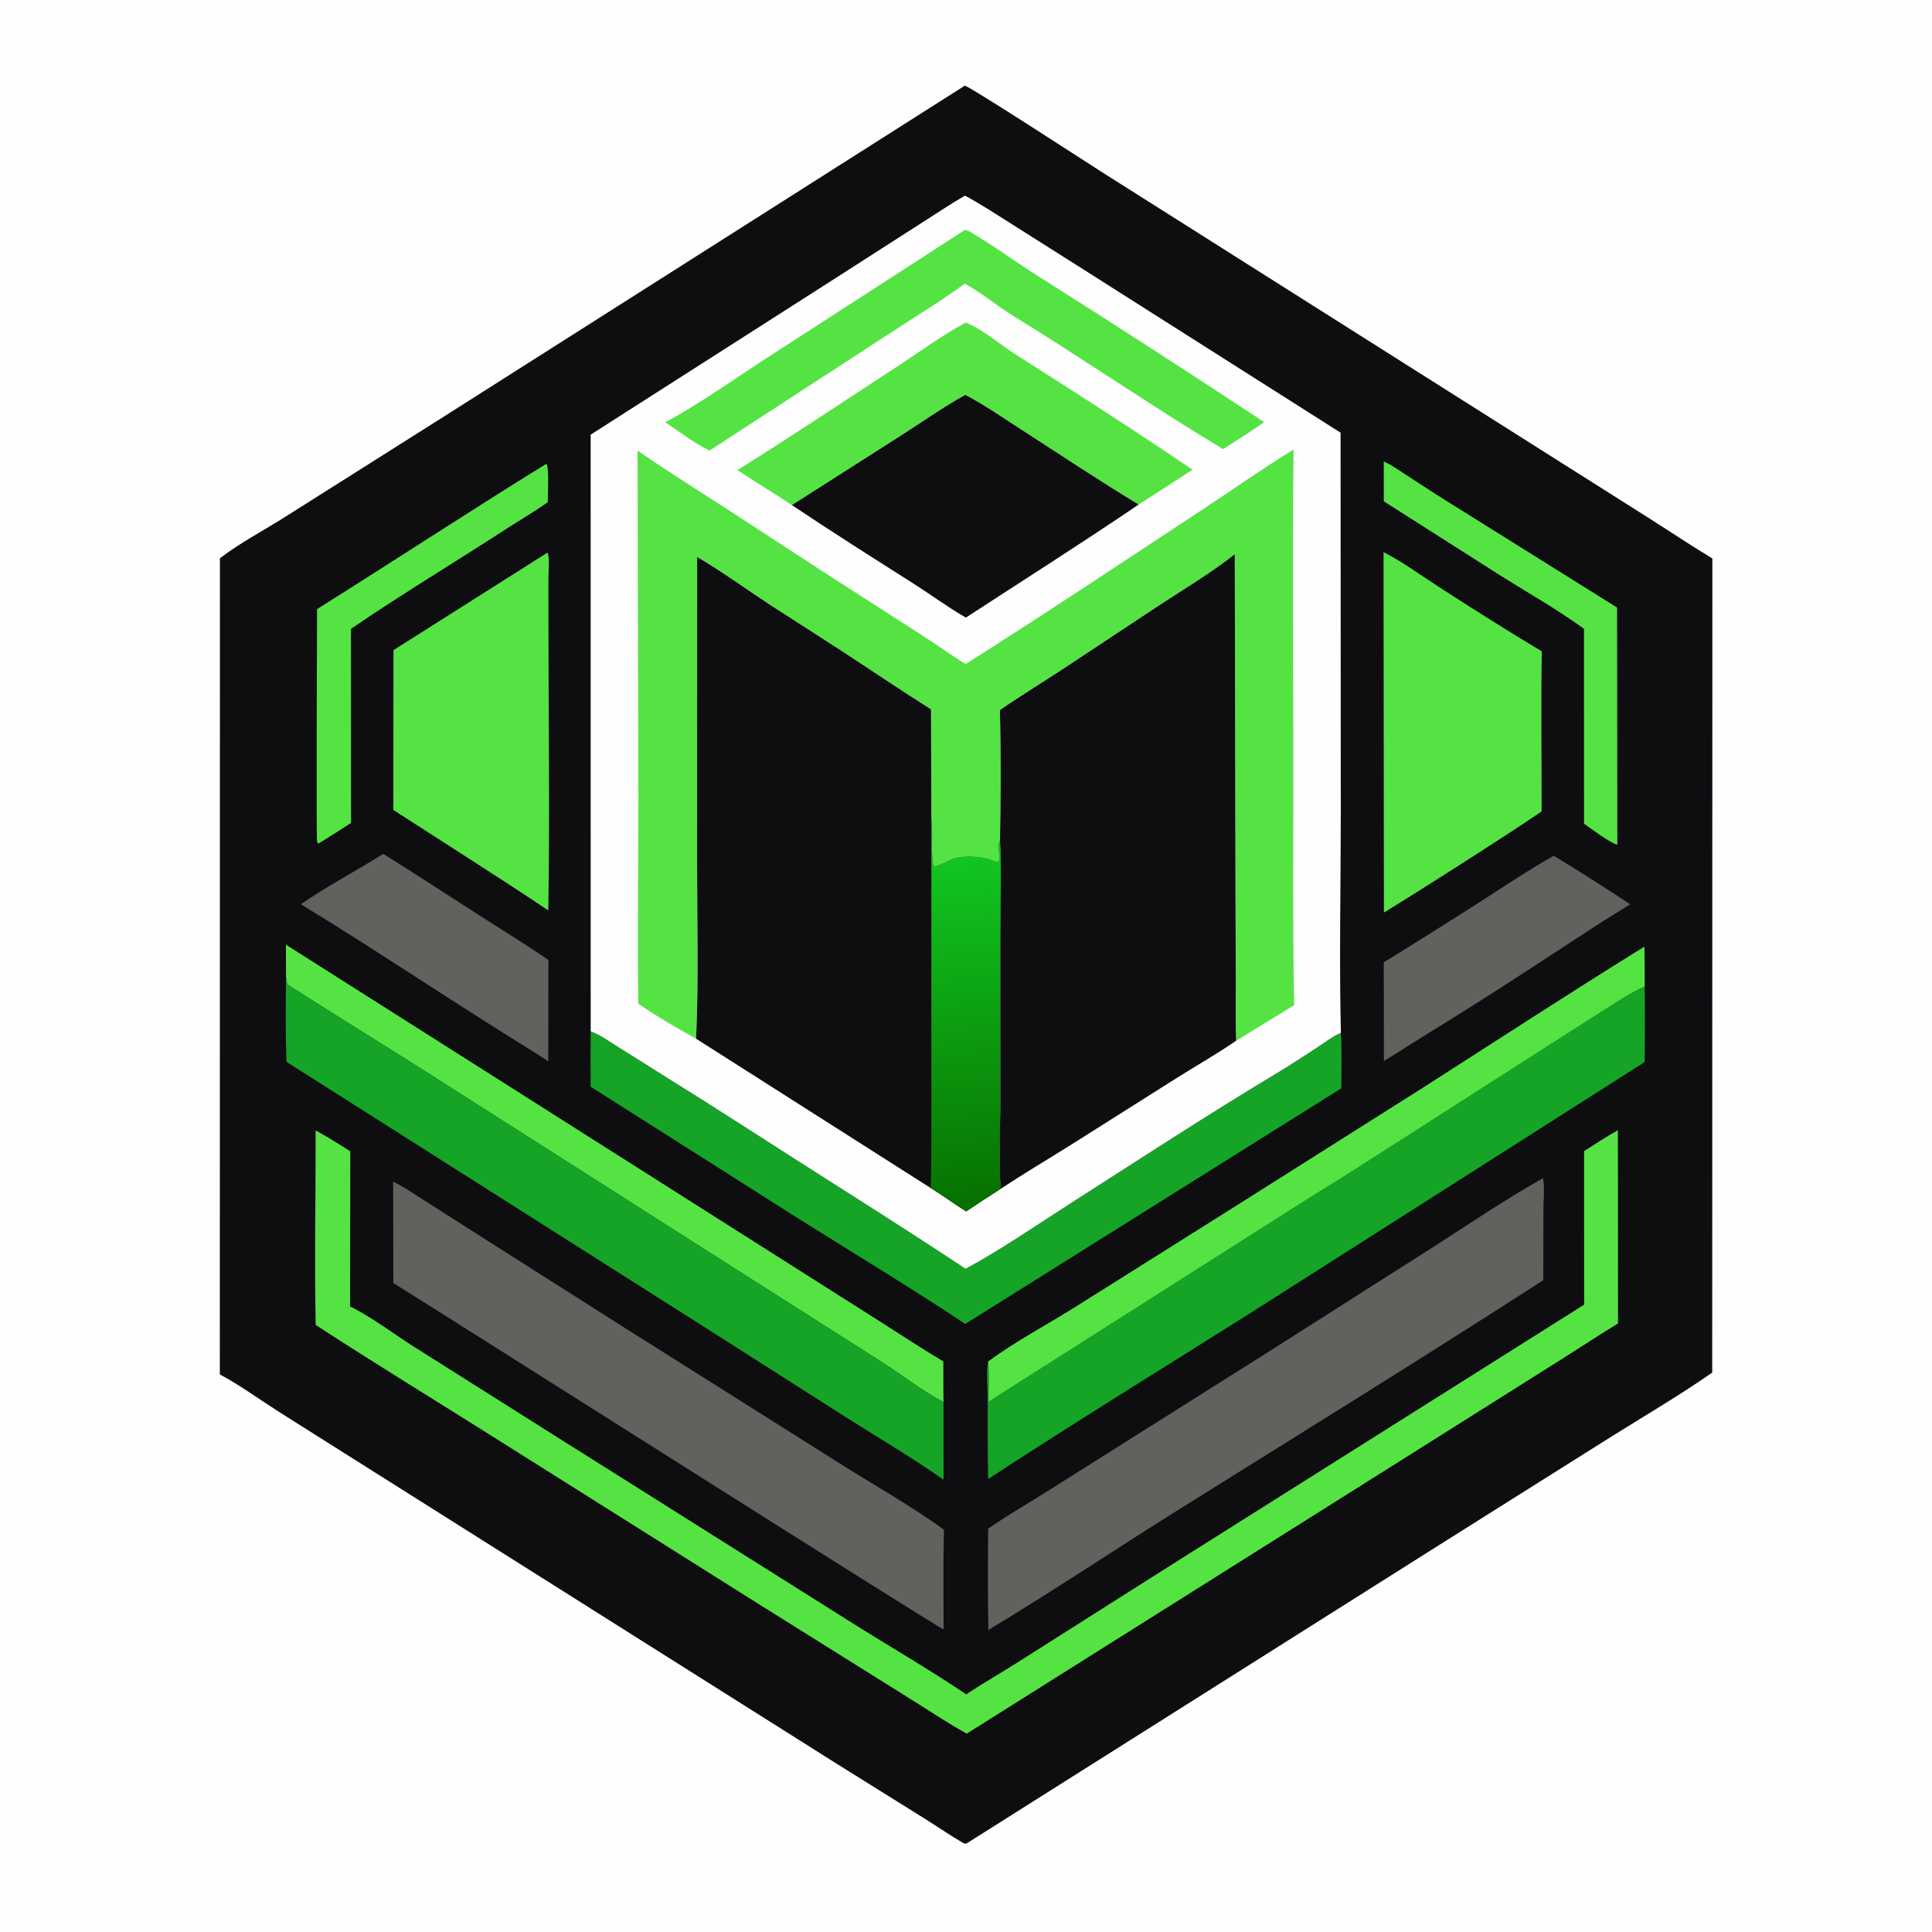 <svg version="1.1" xmlns="http://www.w3.org/2000/svg" style="display: block;" viewBox="0 0 2048 2048" width="1024" height="1024">
<defs>
	<linearGradient id="Gradient1" gradientUnits="userSpaceOnUse" x1="1037.8" y1="1279.95" x2="1009.64" y2="908.938">
		<stop class="stop0" offset="0" stop-opacity="1" stop-color="rgb(7,112,0)"/>
		<stop class="stop1" offset="1" stop-opacity="1" stop-color="rgb(17,198,32)"/>
	</linearGradient>
</defs>
<path transform="translate(0,0)" fill="rgb(254,254,254)" d="M 0 0 L 2048 0 L 2048 2048 L 0 2048 L 0 0 z"/>
<path transform="translate(0,0)" fill="rgb(14,13,16)" d="M 1022.72 90.807 C 1028.86 92.016 1153.2 173.031 1169.42 183.292 L 1618.95 467.654 L 1749.22 550.054 C 1771.22 564.018 1792.84 578.546 1815.17 591.987 L 1815.02 1455.02 C 1779.95 1479.42 1742.56 1501.3 1706.34 1523.99 L 1527.13 1636.81 L 1024.54 1954.19 C 1022.66 1954.68 1021.63 1953.98 1020.01 1953.04 C 1006.35 1945.09 993.146 1935.91 979.717 1927.51 L 886.636 1869.45 L 413.06 1570.69 L 295.768 1496.67 C 275.116 1483.49 254.576 1468.48 233.025 1456.95 L 233.139 591.786 C 254.828 575.125 280.036 562.105 303.122 547.381 L 473.854 439.481 L 1022.72 90.807 z"/>
<path transform="translate(0,0)" fill="rgb(85,227,68)" d="M 578.909 491.803 L 579.701 492.474 C 582.169 499.145 580.477 523.517 580.713 532.403 C 566.605 542.294 551.527 551.041 537.063 560.427 C 482.248 595.995 425.966 629.785 372.011 666.618 L 372.104 872.301 C 360.758 879.751 349.362 887.056 337.767 894.114 L 337.159 893.944 C 336.828 893.483 336.401 893.077 336.168 892.56 C 335.104 890.2 336.068 673.029 336.091 645.662 C 417.269 594.768 497.386 542.128 578.909 491.803 z"/>
<path transform="translate(0,0)" fill="rgb(85,227,68)" d="M 1466.86 489.184 C 1475.38 492.877 1483.88 499.15 1491.69 504.188 C 1505.68 513.224 1519.58 522.434 1533.73 531.232 L 1714.18 644.015 L 1714.45 895.351 C 1708.01 894.508 1685.51 877.561 1679.13 873.17 L 1679.09 666.536 C 1650.75 646.061 1620.14 628.645 1590.51 610.104 L 1466.91 531.431 L 1466.86 489.184 z"/>
<path transform="translate(0,0)" fill="rgb(98,97,93)" d="M 1647.1 907.156 C 1674.44 923.653 1701.32 941.068 1728.08 958.499 C 1716.72 965.911 1704.99 972.745 1693.62 980.146 C 1635.49 1017.98 1577.73 1056.26 1518.57 1092.49 L 1467.01 1124.76 L 1466.86 1020.05 C 1502.6 998.143 1538.21 975.667 1573.51 953.059 C 1597.78 937.515 1621.91 921.18 1647.1 907.156 z"/>
<path transform="translate(0,0)" fill="rgb(98,97,93)" d="M 406.179 905.096 C 440.102 926.147 473.472 948.094 507.073 969.653 C 531.855 985.554 557.114 1000.88 581.344 1017.6 L 581.218 1125.01 C 564.141 1113.76 546.515 1103.27 529.269 1092.26 C 458.964 1048.09 389.892 1001.7 318.943 958.588 C 346.761 939.136 377.521 923.37 406.179 905.096 z"/>
<path transform="translate(0,0)" fill="rgb(85,227,68)" d="M 303.085 1001.38 L 775.457 1301.01 L 932.271 1400.48 C 954.837 1414.76 977.005 1429.56 1000.01 1443.15 C 1000.06 1457.51 999.879 1471.9 1000.18 1486.25 C 999.67 1486 999.149 1485.78 998.649 1485.51 C 976.986 1473.94 956.724 1457.94 936.03 1444.63 L 798.154 1356.92 L 443.125 1130.74 C 432.633 1124.06 305.302 1044.58 304.523 1043.37 C 303.943 1042.47 304.119 1038.52 303.613 1037.07 C 303.513 1036.78 303.369 1036.51 303.248 1036.23 C 303.177 1024.62 302.98 1012.99 303.085 1001.38 z"/>
<path transform="translate(0,0)" fill="rgb(85,227,68)" d="M 580.11 585.926 L 580.837 586.532 C 582.77 594.647 581.294 606.184 581.305 614.684 L 581.409 679.708 C 581.539 774.786 582.756 870.041 581.216 965.096 C 548.903 943.345 516.055 922.384 483.334 901.253 L 416.92 858.574 L 417.121 689.164 L 580.11 585.926 z"/>
<path transform="translate(0,0)" fill="rgb(85,227,68)" d="M 1466.62 585.26 C 1487.18 595.764 1506.93 610.365 1526.37 622.894 C 1562.06 645.894 1597.87 668.695 1634.36 690.414 C 1633.43 746.931 1634.21 803.568 1634.21 860.098 C 1613.55 874.182 1592.62 887.796 1571.57 901.305 C 1536.94 923.577 1502.08 945.818 1467 967.376 L 1466.62 585.26 z"/>
<path transform="translate(0,0)" fill="rgb(21,164,38)" d="M 626.16 1093.27 C 636.33 1096.86 646.25 1104.27 655.41 1109.94 L 712.236 1145.64 C 757.242 1173.55 801.514 1202.37 846.163 1230.82 C 905.454 1268.59 964.953 1306.12 1023.54 1344.97 C 1060.78 1325 1098.77 1298.65 1134.62 1275.73 C 1206.89 1229.52 1278.8 1182.46 1352.35 1138.29 C 1366.82 1129.61 1381.02 1120.35 1395.14 1111.1 C 1403.49 1105.63 1412.25 1098.82 1421.4 1094.83 C 1422.54 1114.25 1421.83 1134.15 1421.9 1153.63 L 1023.23 1403.45 C 965.432 1364.98 905.803 1329.09 847.013 1292.15 L 626.139 1152 C 626.058 1132.42 625.951 1112.84 626.16 1093.27 z"/>
<path transform="translate(0,0)" fill="rgb(21,164,38)" d="M 303.248 1036.23 C 303.369 1036.51 303.513 1036.78 303.613 1037.07 C 304.119 1038.52 303.943 1042.47 304.523 1043.37 C 305.302 1044.58 432.633 1124.06 443.125 1130.74 L 798.154 1356.92 L 936.03 1444.63 C 956.724 1457.94 976.986 1473.94 998.649 1485.51 C 999.149 1485.78 999.67 1486 1000.18 1486.25 L 1000.25 1568.58 C 967.142 1545.32 931.798 1524.56 897.621 1502.9 L 741.456 1403.41 L 303.663 1125.61 C 302.661 1096 302.735 1065.85 303.248 1036.23 z"/>
<path transform="translate(0,0)" fill="rgb(98,97,93)" d="M 416.732 1252.5 C 427.98 1258.17 438.759 1265.53 449.422 1272.26 L 504.078 1307.13 L 658.916 1405.48 L 890.78 1551.68 C 926.881 1574.54 966.381 1596.57 1000.7 1621.6 C 999.663 1656.74 1000.36 1692.07 1000.23 1727.22 C 995.996 1726.71 473.649 1395.17 416.974 1360.11 L 416.732 1252.5 z"/>
<path transform="translate(0,0)" fill="rgb(98,97,93)" d="M 1635.67 1248.91 C 1637.57 1259.34 1636.1 1272.28 1636.08 1283.03 L 1635.96 1357.04 C 1507.02 1440.26 1376.28 1520.9 1246.18 1602.32 C 1179.9 1643.79 1114.77 1687.58 1047.74 1727.79 C 1047.01 1692.04 1047.12 1656.1 1047.55 1620.34 C 1070.4 1604.57 1094.99 1590.67 1118.4 1575.65 L 1345.87 1432.23 L 1521.26 1320.6 C 1559.17 1296.33 1596.37 1270.9 1635.67 1248.91 z"/>
<path transform="translate(0,0)" fill="rgb(85,227,68)" d="M 1715 1198.04 L 1715.09 1239.5 L 1715.16 1402.91 C 1695.59 1414.77 1676.49 1427.54 1657.1 1439.71 L 1484.24 1548.63 L 1024.77 1837.76 C 1003.79 1826.14 983.553 1812.37 963.109 1799.77 L 803.191 1699.7 L 526.389 1525.39 C 462.474 1485.08 397.961 1445.71 334.632 1404.49 C 333.298 1335.86 334.676 1266.95 334.604 1198.29 C 347.116 1205.11 359.302 1212.79 371.324 1220.44 L 371.104 1384.89 C 394.104 1396.15 416.992 1413.74 438.758 1427.56 L 585.275 1520.08 L 897.738 1716.87 C 939.636 1743.42 983.11 1768.34 1024.22 1796.04 C 1042.33 1784.06 1061.2 1773.33 1079.51 1761.67 L 1242.76 1658.15 L 1679.26 1382.99 L 1679.22 1220.22 C 1691.01 1212.55 1702.78 1205.01 1715 1198.04 z"/>
<path transform="translate(0,0)" fill="rgb(21,164,38)" d="M 1047.54 1443.24 C 1076.14 1422.2 1108.44 1405.13 1138.58 1386.34 L 1309.83 1278.59 L 1508.71 1152.89 C 1586.74 1102.91 1664.4 1052.36 1743.17 1003.54 C 1743.45 1017.54 1743.35 1031.55 1743.37 1045.55 C 1743.91 1072.3 1743.55 1099.07 1743.43 1125.82 L 1326.36 1391.32 C 1233.38 1450.03 1139.55 1507.57 1047.53 1567.79 C 1046.79 1539 1047.08 1510.13 1047.02 1481.33 C 1046.99 1469.69 1045.23 1454.46 1047.54 1443.24 z"/>
<path transform="translate(0,0)" fill="rgb(85,227,68)" d="M 1047.54 1443.24 C 1076.14 1422.2 1108.44 1405.13 1138.58 1386.34 L 1309.83 1278.59 L 1508.71 1152.89 C 1586.74 1102.91 1664.4 1052.36 1743.17 1003.54 C 1743.45 1017.54 1743.35 1031.55 1743.37 1045.55 C 1728.94 1051.87 1715.52 1060.85 1702.23 1069.22 L 1645.04 1105.78 L 1452.81 1228.83 C 1426.22 1246.07 1399.11 1262.48 1372.34 1279.43 L 1113.04 1444.26 C 1091.42 1458.21 1069.44 1471.54 1048.02 1485.78 C 1048.07 1472.04 1049.37 1456.78 1047.54 1443.24 z"/>
<path transform="translate(0,0)" fill="rgb(254,254,254)" d="M 626.112 460.768 L 885.002 295.288 L 983.061 232.362 C 996.292 224.04 1009.34 215.098 1022.93 207.411 C 1040.33 216.758 1056.98 227.732 1073.68 238.271 L 1149.57 286.311 L 1421.07 458.65 L 1421.3 864.429 C 1421.23 941.127 1419.55 1018.18 1421.4 1094.83 C 1412.25 1098.82 1403.49 1105.63 1395.14 1111.1 C 1381.02 1120.35 1366.82 1129.61 1352.35 1138.29 C 1278.8 1182.46 1206.89 1229.52 1134.62 1275.73 C 1098.77 1298.65 1060.78 1325 1023.54 1344.97 C 964.953 1306.12 905.454 1268.59 846.163 1230.82 C 801.514 1202.37 757.242 1173.55 712.236 1145.64 L 655.41 1109.94 C 646.25 1104.27 636.33 1096.86 626.16 1093.27 L 626.112 460.768 z"/>
<path transform="translate(0,0)" fill="rgb(85,227,68)" d="M 1023.54 341.945 C 1041.36 348.719 1060.06 365.206 1076.46 375.638 C 1139.34 415.642 1202.54 456.017 1264.17 497.92 L 1207.08 534.8 C 1165.31 509.676 1124.84 482.531 1083.85 456.177 C 1064.04 443.441 1044.08 429.443 1023.22 418.54 C 999.437 431.796 976.792 447.799 953.833 462.462 L 839.436 535.404 C 820.384 522.725 800.727 510.993 781.697 498.299 C 837.864 463.355 892.956 426.377 948.396 390.274 C 973.046 374.222 997.79 356 1023.54 341.945 z"/>
<path transform="translate(0,0)" fill="rgb(85,227,68)" d="M 1022.87 243.73 C 1025.02 244.003 1026.69 244.759 1028.55 245.851 C 1053.4 260.436 1076.99 277.912 1101.4 293.316 C 1181.46 343.828 1261.04 395.353 1340.08 447.438 C 1325.91 457.516 1311.16 466.785 1296.46 476.068 C 1221.09 430.741 1148.74 380.751 1073.86 334.689 C 1056.58 324.059 1040.46 310.295 1022.68 300.756 C 995.824 320.35 966.907 337.629 939.168 355.985 L 752.167 477.615 C 735.947 469.844 720.291 457.683 705.258 447.672 C 742.999 427.199 779.014 401.381 815.062 378.001 L 1022.87 243.73 z"/>
<path transform="translate(0,0)" fill="rgb(14,13,16)" d="M 1023.22 418.54 C 1044.08 429.443 1064.04 443.441 1083.85 456.177 C 1124.84 482.531 1165.31 509.676 1207.08 534.8 C 1146.76 575.709 1084.97 614.894 1023.88 654.675 C 1004.93 643.873 986.941 630.464 968.49 618.734 C 925.296 591.276 881.954 563.899 839.436 535.404 L 953.833 462.462 C 976.792 447.799 999.437 431.796 1023.22 418.54 z"/>
<path transform="translate(0,0)" fill="rgb(85,227,68)" d="M 1023.59 703.946 C 1107.66 650.817 1190.39 595.603 1273.47 540.934 C 1306 519.523 1338.02 496.925 1371.19 476.545 C 1370.01 584.948 1370.85 693.373 1370.97 801.779 C 1371.06 889.668 1370.12 977.647 1371.89 1065.51 L 1310.46 1103.15 C 1309.49 1083.25 1310.05 1063.08 1310.02 1043.15 L 1309.66 940.327 L 1308.91 587.449 C 1284.08 607.196 1255.56 624.11 1229.02 641.499 L 1125.99 709.686 C 1104 724.085 1081.52 737.783 1059.89 752.731 C 1061.17 798.695 1060.9 845.336 1060.01 891.318 C 1056.29 896.24 1061.05 907.611 1058.58 913.481 L 1056.75 914.049 C 1044.48 908.003 1024.49 906.248 1011.24 910.099 C 1006.42 911.499 993.683 919.254 989.614 918.258 C 986.374 902.952 989.307 885.592 987.468 869.882 L 987.296 868.483 L 986.911 751.908 C 954.631 731.557 923.044 710.154 891.096 689.296 L 815.795 640.814 C 790.319 624.091 765.273 605.805 739.003 590.43 L 738.943 916.46 C 738.931 977.634 740.725 1040.04 737.862 1101.07 C 717.346 1089.63 695.805 1077.35 676.584 1063.9 C 675.705 991.143 676.665 918.29 676.724 845.526 L 675.818 477.663 C 709.631 500.845 744.19 522.513 778.59 544.779 L 873.635 606.742 L 976.586 672.852 C 992.328 683.076 1007.63 694.067 1023.59 703.946 z"/>
<path transform="translate(0,0)" fill="rgb(14,13,16)" d="M 1059.89 752.731 C 1081.52 737.783 1104 724.085 1125.99 709.686 L 1229.02 641.499 C 1255.56 624.11 1284.08 607.196 1308.91 587.449 L 1309.66 940.327 L 1310.02 1043.15 C 1310.05 1063.08 1309.49 1083.25 1310.46 1103.15 C 1290.17 1117.12 1268.67 1129.33 1247.82 1142.43 L 1135.34 1213.52 C 1110.54 1229.08 1085.25 1244.01 1060.83 1260.15 C 1058.29 1233.43 1060.36 1195.61 1060.33 1167.79 L 1060.27 991.543 C 1060.33 958.29 1061.77 924.496 1060.01 891.318 C 1060.9 845.336 1061.17 798.695 1059.89 752.731 z"/>
<path transform="translate(0,0)" fill="rgb(14,13,16)" d="M 739.003 590.43 C 765.273 605.805 790.319 624.091 815.795 640.814 L 891.096 689.296 C 923.044 710.154 954.631 731.557 986.911 751.908 L 987.296 868.483 L 987.468 869.882 C 989.307 885.592 986.374 902.952 989.614 918.258 C 993.683 919.254 1006.42 911.499 1011.24 910.099 C 1024.49 906.248 1044.48 908.003 1056.75 914.049 L 1058.58 913.481 C 1061.05 907.611 1056.29 896.24 1060.01 891.318 C 1061.77 924.496 1060.33 958.29 1060.27 991.543 L 1060.33 1167.79 C 1060.36 1195.61 1058.29 1233.43 1060.83 1260.15 C 1048.52 1268 1036.35 1276.03 1024.21 1284.14 C 1011.46 1276.34 999.482 1267.25 986.683 1259.43 L 737.862 1101.07 C 740.725 1040.04 738.931 977.634 738.943 916.46 L 739.003 590.43 z"/>
<path transform="translate(0,0)" fill="url(#Gradient1)" d="M 987.296 868.483 L 987.468 869.882 C 989.307 885.592 986.374 902.952 989.614 918.258 C 993.683 919.254 1006.42 911.499 1011.24 910.099 C 1024.49 906.248 1044.48 908.003 1056.75 914.049 L 1058.58 913.481 C 1061.05 907.611 1056.29 896.24 1060.01 891.318 C 1061.77 924.496 1060.33 958.29 1060.27 991.543 L 1060.33 1167.79 C 1060.36 1195.61 1058.29 1233.43 1060.83 1260.15 C 1048.52 1268 1036.35 1276.03 1024.21 1284.14 C 1011.46 1276.34 999.482 1267.25 986.683 1259.43 C 987.634 1217.08 987.194 1174.61 987.269 1132.25 L 987.296 868.483 z"/>
</svg>
